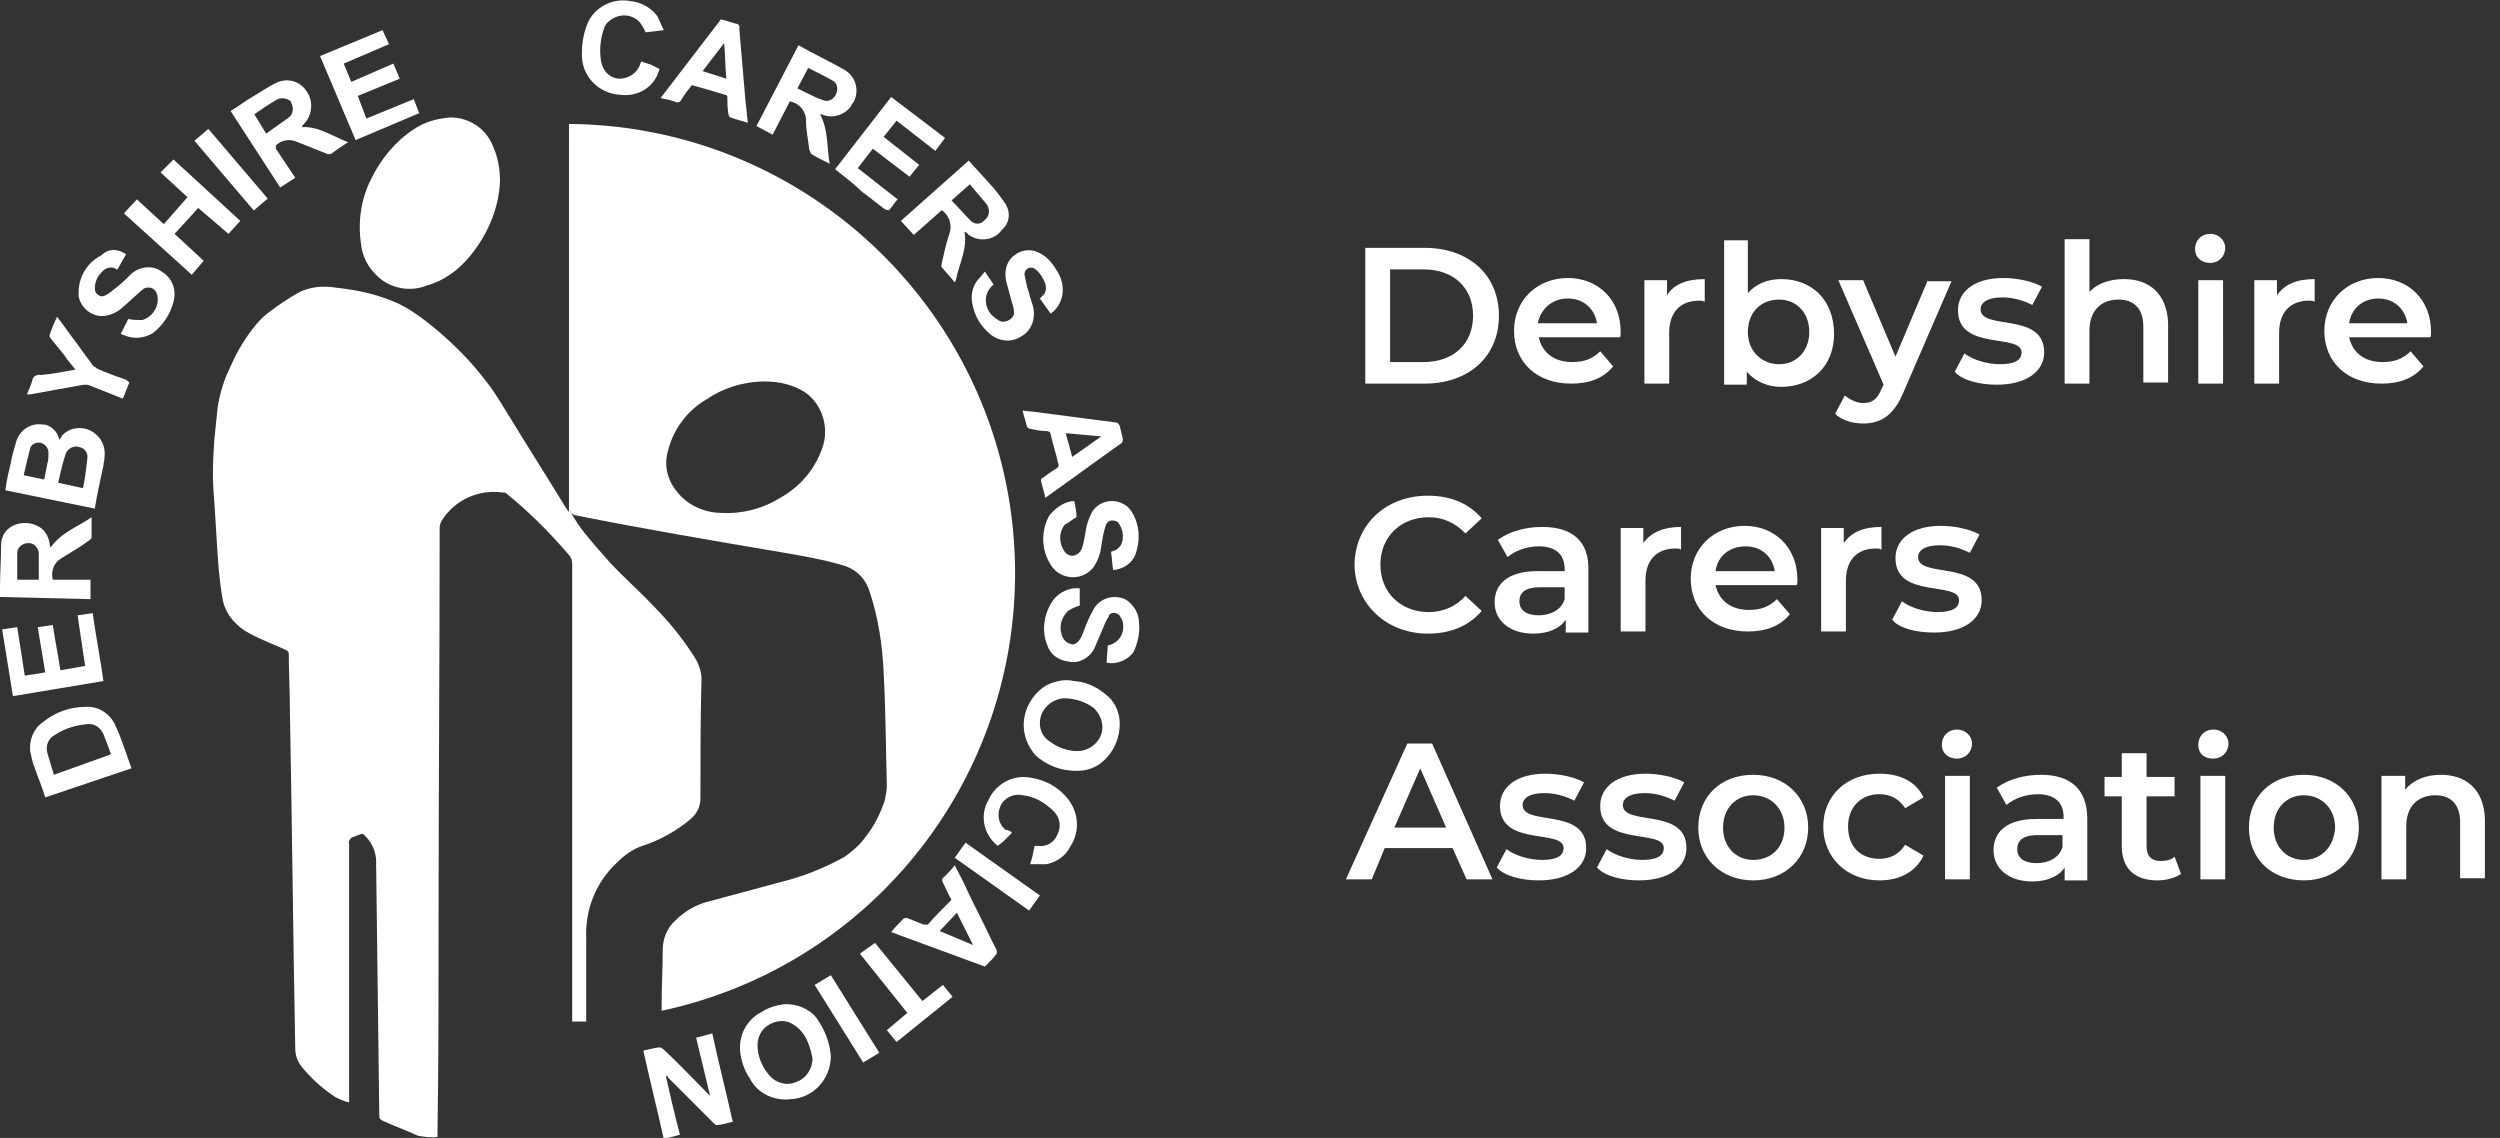 <?xml version="1.0" encoding="utf-8"?>
<!-- Generator: Adobe Illustrator 26.5.0, SVG Export Plug-In . SVG Version: 6.00 Build 0)  -->
<svg version="1.1" id="Layer_1" xmlns="http://www.w3.org/2000/svg" xmlns:xlink="http://www.w3.org/1999/xlink" x="0px" y="0px"
	 viewBox="0 0 232 105.6" style="enable-background:new 0 0 232 105.6;" xml:space="preserve">
<rect x="0" y="0" width="232" height="105.6" fill="#333333" stroke="none"/>
<style type="text/css">
	.st0{fill:#FFFFFF;}
</style>
<g>
	<path class="st0" d="M53,47.6c0.4,0.7,0.8,1.3,1.2,1.8c0.8,1,1.6,1.9,2.4,2.8c1.3,1.4,2.8,2.7,4.1,4.1c1.4,1.4,2.6,2.9,3.7,4.6
		c0.4,0.6,0.7,1.4,0.7,2.1c-0.1,3.7-0.1,7.4-0.1,11.1c0,0.7-0.3,1.4-0.9,1.9c-1.3,1.1-2.9,2-4.5,2.5c-0.9,0.3-1.7,0.9-2.4,1.6
		c-1.9,1.8-2.9,4.3-2.8,6.9c0,2.5,0,4.9,0,7.4c0,0.1,0,0.3,0,0.4h-1.3v-0.5c0-14,0-28,0-42c0-0.3-0.1-0.6-0.3-0.8
		c-1.8-2.1-3.7-4-5.8-5.7c-0.1-0.1-0.2-0.1-0.4-0.1c-2.2-0.3-4.4,0.7-5.6,2.6c-0.1,0.2-0.2,0.4-0.2,0.7c0,12.3-0.1,24.5-0.1,36.8
		c0,6.4,0,12.9-0.1,19.3c0,0.1,0,0.2,0,0.4c-0.6,0.1-1.2,0-1.8-0.1c-1.1-0.5-2.2-0.9-3.3-1.4c-0.2-0.1-0.3-0.2-0.3-0.4
		c-0.1-8-0.2-15.9-0.3-23.9c-0.1-0.9-0.5-1.7-1.2-2.3l-0.2,0c-0.3,0.1-0.5,0.2-0.8,0.3c-0.2,0.1-0.4,0.4-0.3,0.6
		c0,7.8,0,15.7,0,23.5v0.5c-0.5-0.1-0.9-0.3-1.3-0.5c-1.2-0.8-2.2-1.7-3.1-2.8c-0.4-0.5-0.6-1.1-0.6-1.7
		c-0.2-10.5-0.3-21.1-0.5-31.6c0-1.7-0.1-3.3-0.1-5c0-0.2-0.1-0.3-0.3-0.4c-1.1-0.5-2.2-0.9-3.3-1.5c-1.2-0.6-2.2-1.7-2.5-3
		c-0.2-1-0.3-2-0.4-2.9c-0.2-2.5-0.3-5-0.5-7.6c-0.1-1.6,0-3.1,0.1-4.6c0.1-0.9,0.2-1.9,0.3-2.9c0.2-1.3,0.6-2.6,1.2-3.8
		c0.6-1.4,1.4-2.7,2.3-3.8c0.4-0.5,0.9-1,1.5-1.4c0.8-0.6,1.7-1.2,2.6-1.7c1.1-0.5,2.2-0.6,3.4-0.4c1.9,0.2,3.8,0.6,5.6,1.4
		c1.1,0.5,2.1,1.2,3.1,2c2,1.6,3.8,3.4,5.3,5.4c0.8,1,1.4,2.1,2.1,3.2c1.7,2.8,3.5,5.6,5.2,8.4c0.1,0.1,0.1,0.2,0.3,0.4V11.5
		c23,0.2,41.5,18.9,41.4,41.9c-0.1,19.5-13.7,36.3-32.8,40.4c0-0.2,0-0.5,0-0.7c0-1.6,0.1-3.2,0.1-4.9c0-1.1,0.4-2.1,1.2-2.8
		c0.8-0.8,1.8-1.4,2.9-1.7c2.6-0.7,5.2-1.4,7.8-2.1c1.7-0.5,3.4-1.2,5-2.1c0.7-0.5,1.4-1.1,1.9-1.8c0.8-1,1.4-2.2,1.8-3.4
		c0.1-0.5,0.2-0.9,0.2-1.4c-0.1-3.5-0.1-7-0.3-10.5c-0.1-2.5-0.5-5.1-1.3-7.5c-0.4-1.3-1.4-2.2-2.7-2.5c-1.7-0.5-3.5-0.8-5.2-1.1
		c-6.5-1.1-13-2.2-19.5-3.5C53.2,47.7,53.1,47.7,53,47.6z M71,35.4c-2,0-3.9,0.6-5.5,1.7c-1.7,1-3,2.7-3.5,4.7
		c-0.4,1.3-0.1,2.7,0.8,3.8c1,1.3,2.6,2,4.2,2c1.9,0.1,3.8-0.4,5.4-1.4c1.8-1,3.2-2.6,3.9-4.6c0.7-1.9,0-4.1-1.6-5.2
		C73.6,35.7,72.3,35.4,71,35.4L71,35.4z"/>
	<path class="st0" d="M46.4,16.8c-0.1,2.6-1.2,5.1-2.9,7.1c-1,1.2-2.4,2.2-3.9,2.6c-1.5,0.6-3.3,0.3-4.5-0.8
		c-0.9-0.8-1.5-1.9-1.6-3.1c-0.3-2,0-4.1,0.9-5.9c0.9-1.9,2.3-3.6,4-4.7c1-0.7,2.2-1,3.4-1.1c1.8,0,3.4,1.1,4,2.8
		C46.2,14.6,46.4,15.7,46.4,16.8z"/>
	<path class="st0" d="M8.8,47.2l-8.3-1.7C0.6,44.6,0.8,43.8,1,43c0.1-0.7,0.3-1.3,0.5-2c0.3-1.1,1.4-1.8,2.5-1.6l0.2,0
		c0.7,0.2,1.2,0.8,1.3,1.4c0.1-0.1,0.2-0.2,0.2-0.3c0.8-1,2.3-1,3.2-0.2c0.6,0.5,0.9,1.3,0.8,2.1c0,0.3-0.1,0.6-0.1,0.8
		C9.3,44.6,9,45.9,8.8,47.2z M7.7,45.3c0.2-0.9,0.3-1.8,0.4-2.7c0.1-0.5-0.2-1-0.7-1.1l0,0c-0.5-0.2-1.1,0.1-1.3,0.6l0,0
		c-0.3,0.9-0.5,1.8-0.7,2.7L7.7,45.3z M4.1,44.5c0.1-0.5,0.2-1,0.3-1.5c0.1-0.3,0.1-0.7,0.1-1c0-0.4-0.3-0.8-0.7-0.9
		c-0.4-0.1-0.9,0.1-1,0.5l0,0c-0.2,0.8-0.4,1.6-0.6,2.5L4.1,44.5z"/>
	<path class="st0" d="M88.6,26.2c-0.4-0.5-0.8-0.9-1.2-1.4c-0.1-0.1,0-0.3,0-0.4c0.2-0.9,0.4-1.8,0.7-2.7c0.3-0.8,0-1.7-0.7-2.2
		l-2.6,2.3l-1.2-1.3l6.3-5.6c0.6,0.7,1.2,1.3,1.8,2c0.6,0.6,1.1,1.3,1.6,2c0.5,0.8,0.4,1.8-0.3,2.4c-0.7,1-2.1,1.2-3.1,0.5l-0.2-0.2
		l-0.2-0.1c0.3,1.6-0.5,3-0.8,4.5L88.6,26.2z M88.3,18.6c0.6,0.6,1.1,1.2,1.7,1.8c0.3,0.4,0.9,0.5,1.3,0.1l0.1-0.1
		c0.4-0.3,0.5-0.9,0.2-1.4l0,0c-0.5-0.6-1.1-1.3-1.6-1.9L88.3,18.6z"/>
	<path class="st0" d="M32.3,13.2c-0.6,0.4-1.1,0.7-1.6,1.1l-0.3,0c-1-0.4-2-0.8-3-1.2c-0.6-0.2-1.3-0.1-1.8,0.4l0,0.3
		c0.6,0.9,1.2,1.8,1.8,2.7l-1.4,0.9l-4.6-7.1c0.7-0.4,1.3-0.9,2-1.3c0.7-0.4,1.4-0.9,2.2-1.3c1-0.5,2.2-0.2,2.8,0.7
		c0.7,0.9,0.6,2.2-0.1,3c-0.1,0.1-0.2,0.2-0.3,0.4C29.5,11.7,30.8,12.6,32.3,13.2z M24.7,12.4c0.7-0.5,1.4-1,2.1-1.5
		c0.4-0.3,0.5-0.9,0.2-1.4l0-0.1C26.6,9.1,26,9,25.6,9.3l0,0c-0.5,0.3-1,0.6-1.4,0.9c-0.2,0.1-0.4,0.3-0.6,0.4L24.7,12.4z"/>
	<path class="st0" d="M8.5,48c0,0.7,0,1.3,0,1.9c0,0.1-0.2,0.2-0.3,0.3c-0.8,0.6-1.7,1.1-2.5,1.6c-0.7,0.4-1,1.2-0.8,2h3.5v1.8
		L0,55.4c0-0.3,0-0.6,0-0.9c0-1.3,0.1-2.6,0.1-3.9c0-0.9,0.5-1.6,1.3-1.9c0.8-0.3,1.7-0.2,2.4,0.3c0.4,0.3,0.7,0.8,0.8,1.4
		c0,0.1,0,0.2,0.1,0.4C5.7,49.4,7.2,48.9,8.5,48z M3.6,53.8c0-0.8,0-1.6,0-2.4c0-0.5-0.4-1-0.9-1l-0.1,0c-0.5,0-1,0.4-1,0.9l0,0.1
		c0,0.5,0,1,0,1.6c0,0.3,0,0.5,0,0.8L3.6,53.8z"/>
	<path class="st0" d="M74.1,4.2C75.5,5,77,5.7,78.4,6.5c1,0.6,1.4,1.9,0.8,3C79.1,9.6,79,9.7,79,9.8c-0.5,0.8-1.6,1.2-2.5,0.9
		c-0.1,0-0.2-0.1-0.4-0.1c0.8,1.5,0.6,3,0.9,4.6c-0.6-0.3-1.2-0.6-1.7-0.9c-0.1-0.1-0.1-0.3-0.2-0.4c-0.1-0.9-0.3-1.8-0.3-2.7
		c0-0.9-0.6-1.6-1.5-1.8l-1.6,3.1l-1.5-0.8L74.1,4.2z M74,8.2c0.2,0.1,0.4,0.2,0.6,0.3c0.6,0.3,1.2,0.6,1.8,0.8
		c0.5,0.2,1-0.1,1.2-0.6l0,0c0.2-0.4,0.1-1-0.3-1.2c-0.7-0.4-1.5-0.8-2.3-1.2L74,8.2z"/>
	<path class="st0" d="M61.8,99.9c0.4,1.8,0.8,3.5,1.3,5.4l-1.5,0.4c-0.6-2.7-1.3-5.5-1.9-8.2c0.5-0.1,1.1-0.3,1.6-0.3l0.3,0.2
		c1.4,1.3,2.7,2.7,4,4c0.1,0.1,0.2,0.2,0.3,0.3l-1.3-5.4l1.5-0.4c0.6,2.8,1.3,5.5,1.9,8.2c-0.5,0.1-1,0.3-1.5,0.3
		c-0.1,0-0.2-0.1-0.3-0.2c-1.4-1.4-2.8-2.8-4.2-4.2l-0.1-0.2L61.8,99.9z"/>
	<path class="st0" d="M4.2,74c-0.3-1-0.7-1.9-1-2.8c-0.2-0.5-0.3-1-0.4-1.5c-0.1-1,0.3-2.1,1.2-2.7c1.1-0.9,2.5-1.4,3.9-1.4
		c1.2-0.1,2.3,0.6,2.8,1.7c0.6,1.3,1,2.6,1.5,4L4.2,74z M5,71.9l5.3-1.9c-0.2-0.6-0.4-1.1-0.6-1.6c-0.2-0.7-0.8-1.3-1.6-1.2
		c-1.1,0.1-2.1,0.4-3,1c-0.6,0.3-0.9,1-0.7,1.7C4.6,70.6,4.8,71.2,5,71.9L5,71.9z"/>
	<path class="st0" d="M95,67.3c0-1.5,0.8-2.9,2.1-3.7c0.8-0.4,1.7-0.6,2.6-0.4c1.2,0.1,2.2,0.6,3.1,1.4c0.8,0.7,1.2,1.8,1.1,2.9
		c-0.1,1.4-0.8,2.7-2,3.5c-0.8,0.5-1.7,0.6-2.6,0.5c-1.2-0.1-2.3-0.6-3.2-1.4C95.4,69.3,95,68.3,95,67.3z M96.5,67.1
		c0,0.7,0.3,1.3,0.9,1.7c0.8,0.6,1.7,0.9,2.6,0.9c1.2,0,2.3-1,2.3-2.2c0-0.7-0.3-1.3-0.8-1.8c-0.8-0.6-1.8-0.9-2.8-0.9
		C97.5,64.9,96.5,65.9,96.5,67.1L96.5,67.1z"/>
	<path class="st0" d="M77.1,98c0,2.1-1.6,3.9-3.7,4c-1.5,0.2-3.1-0.5-3.8-1.9c-0.5-0.7-0.8-1.6-0.9-2.4c-0.2-1.6,0.6-3.1,2-3.8
		c0.6-0.4,1.3-0.6,2-0.7c1.2-0.1,2.4,0.4,3.1,1.3C76.5,95.5,77,96.7,77.1,98z M75.4,98.2c-0.1-0.5-0.2-0.9-0.4-1.4
		c-0.3-0.8-0.8-1.4-1.5-1.8c-0.7-0.4-1.6-0.3-2.3,0.2c-0.6,0.4-0.9,1.1-0.9,1.8c0,1,0.4,2,1.1,2.8c0.6,0.7,1.6,1,2.5,0.6
		C74.8,100.1,75.4,99.2,75.4,98.2L75.4,98.2z"/>
	<polygon class="st0" points="38.9,10.5 33,13 29.7,5.2 35.5,2.8 36.1,4.1 31.9,5.9 32.6,7.6 36.5,5.9 37.1,7.3 33.2,8.9 34,11 
		38.4,9.2 	"/>
	<path class="st0" d="M1.2,64.6l-1-6.2l1.4-0.2l0.7,4.5l1.9-0.3l-0.7-4.2L4.9,58c0.2,1.4,0.5,2.8,0.7,4.2l2.3-0.4l-0.7-4.7l1.4-0.2
		c0.3,2.1,0.7,4.2,1,6.3L1.2,64.6z"/>
	<path class="st0" d="M92.2,26.4l-0.1,0.1c-0.8,0.7-0.8,1.9-0.1,2.7c0.1,0.1,0.3,0.3,0.5,0.4c0.4,0.4,1,0.3,1.4-0.1
		c0.1-0.1,0.1-0.2,0.2-0.3c0-0.3,0-0.5-0.1-0.8c-0.2-0.7-0.4-1.5-0.6-2.2c-0.2-0.8-0.1-1.6,0.4-2.2c0.6-0.7,1.6-1,2.5-0.6
		c0.7,0.3,1.3,0.9,1.7,1.6c0.5,0.7,0.7,1.5,0.6,2.3c-0.1,0.7-0.5,1.4-1.1,1.8l-1-1.4c0.1-0.1,0.2-0.2,0.3-0.3
		c0.3-0.3,0.3-0.7,0.2-1.1c-0.2-0.5-0.5-1-0.9-1.3c-0.2-0.2-0.5-0.2-0.7-0.1c-0.2,0.1-0.4,0.4-0.3,0.7c0.1,0.5,0.2,1.1,0.4,1.6
		c0.1,0.5,0.3,0.9,0.4,1.4c0.2,1-0.2,2.1-1.1,2.6c-0.9,0.6-2,0.5-2.8-0.1c-1-0.8-1.6-1.8-1.8-3.1c-0.1-0.8,0.1-1.6,0.7-2.2l0.5-0.6
		L92.2,26.4z"/>
	<path class="st0" d="M77.5,15.7l5.2-6.7l5,3.8L86.8,14l-3.6-2.8L82,12.7l3.3,2.6l-0.9,1.1l-3.4-2.6l-1.4,1.8l3.7,2.9
		c-0.3,0.3-0.5,0.7-0.8,1c0,0-0.3,0-0.4-0.1c-0.7-0.5-1.4-1.1-2.1-1.6C79.4,17.2,78.5,16.5,77.5,15.7z"/>
	<polygon class="st0" points="16.2,21.7 18.9,24.2 17.8,25.5 11.5,19.8 12.7,18.5 15.2,20.8 17.4,18.3 14.9,16 16.1,14.8 22.3,20.5 
		21.2,21.7 18.4,19.3 	"/>
	<path class="st0" d="M99.7,46.5c0.1,0.5,0.2,1,0.2,1.5c-0.4,0.2-0.7,0.5-1.1,0.7c-0.6,0.8-0.5,1.8,0,2.5c0.3,0.4,0.8,0.5,1.2,0.2
		c0.2-0.1,0.3-0.3,0.4-0.5c0.2-0.6,0.3-1.3,0.4-1.9c0.1-0.5,0.3-1,0.5-1.4c0.6-1.1,2-1.4,3-0.8c0.4,0.2,0.7,0.6,0.9,1
		c0.5,1,0.6,2.1,0.3,3.2c-0.2,1.1-1.1,1.8-2.2,1.9c-0.1-0.6-0.1-1.1-0.2-1.7c0.1,0,0.2-0.1,0.3-0.1c0.3-0.1,0.6-0.4,0.7-0.7
		c0.2-0.6,0.1-1.2-0.2-1.7c-0.1-0.3-0.4-0.4-0.7-0.4c-0.3,0-0.5,0.2-0.6,0.5c-0.2,0.6-0.3,1.2-0.4,1.9c-0.1,0.7-0.3,1.3-0.7,1.9
		c-0.8,1.1-2.4,1.3-3.5,0.4c-0.2-0.2-0.4-0.4-0.5-0.6c-0.9-1.4-0.9-3.2-0.1-4.6C98.1,47,98.9,46.5,99.7,46.5z"/>
	<path class="st0" d="M102.7,61.5c0-0.6,0.1-1.1,0.1-1.6c1-0.2,1.6-1.1,1.4-2.1c0-0.2-0.1-0.3-0.2-0.5c-0.1-0.3-0.5-0.5-0.8-0.4
		c-0.1,0-0.3,0.1-0.3,0.3c-0.2,0.3-0.4,0.7-0.5,1c-0.3,0.7-0.6,1.4-0.9,2.1c-0.5,0.8-1.4,1.3-2.3,1.1c-0.9-0.1-1.7-0.6-2-1.5
		c-0.6-1.4-0.3-3.1,0.6-4.3c0.6-0.7,1.5-1.1,2.4-1v1.6c-0.4,0.1-0.8,0.3-1.1,0.5c-0.7,0.7-0.9,1.7-0.4,2.6c0.2,0.3,0.6,0.5,0.9,0.5
		c0.4-0.1,0.6-0.4,0.8-0.8c0.3-0.8,0.6-1.6,1-2.3c0.5-1.1,1.8-1.6,3-1.1c0.1,0.1,0.2,0.1,0.3,0.2c0.6,0.5,1,1.2,1,2
		c0.1,0.9-0.1,1.8-0.5,2.7C104.7,61.2,103.7,61.7,102.7,61.5z"/>
	<path class="st0" d="M11.7,23.6L10.9,25c-0.1,0-0.2,0-0.2-0.1c-0.5-0.2-1,0-1.3,0.4c-0.4,0.4-0.6,0.9-0.6,1.5
		c0,0.3,0.2,0.6,0.6,0.7c0.1,0,0.2,0,0.4-0.1c0.4-0.2,0.7-0.5,1.1-0.8c0.5-0.4,0.9-0.8,1.3-1.2c0.8-0.7,2-0.8,2.8-0.2
		c1,0.6,1.4,1.7,1.1,2.8c-0.3,1.2-1,2.2-1.9,2.9c-0.8,0.5-1.8,0.6-2.7,0.2c-0.1,0-0.2-0.1-0.3-0.1l0.7-1.4c0.4,0.1,0.9,0.1,1.3,0.1
		c1-0.3,1.6-1.3,1.4-2.3c-0.1-0.5-0.5-0.8-1-0.7c-0.1,0-0.3,0.1-0.4,0.2c-0.6,0.5-1.2,1.1-1.8,1.6c-0.4,0.4-1,0.7-1.6,0.8
		c-1.2,0.2-2.3-0.7-2.5-1.8c0-0.2,0-0.4,0-0.6c0.1-1.4,0.9-2.6,2.1-3.2C10.1,23,11,23.1,11.7,23.6z"/>
	<path class="st0" d="M66.9,1.8c0.5,0.1,1,0.3,1.4,0.4c0.2,0,0.4,0.2,0.3,0.4c0.2,2.3,0.4,4.7,0.6,7c0.1,0.6,0.1,1.1,0.2,1.8
		c-0.6-0.2-1.1-0.3-1.6-0.5c-0.1,0-0.2-0.2-0.2-0.3c-0.1-0.5-0.1-1.1-0.1-1.6c0-0.1-0.1-0.2-0.2-0.2c-1-0.3-2-0.6-3.1-0.9
		c-0.4,0.5-0.7,0.9-1,1.4c-0.1,0.2-0.3,0.2-0.4,0.2l0,0c-0.5-0.2-1-0.3-1.5-0.4L66.9,1.8z M65.2,6.6l2.2,0.7
		c-0.1-1.1-0.1-2.2-0.2-3.3L65.2,6.6z"/>
	<path class="st0" d="M97,46.2c-0.1-0.6-0.3-1.1-0.4-1.6c0-0.1,0-0.2,0.1-0.2c0.4-0.3,0.8-0.6,1.3-0.9c0.2-0.1,0.3-0.3,0.2-0.5
		c-0.2-0.9-0.5-1.8-0.7-2.7c0-0.2-0.2-0.3-0.4-0.3c-0.5,0-1-0.1-1.5-0.2c-0.1,0-0.2-0.1-0.3-0.2c-0.1-0.5-0.3-1-0.4-1.5
		c0.6,0.1,1.2,0.1,1.7,0.2c2.3,0.3,4.6,0.6,6.9,0.9c0.2,0,0.3,0.1,0.4,0.3c0.1,0.4,0.2,0.8,0.3,1.2c0,0.1,0,0.3-0.1,0.4
		c-2.4,1.7-4.7,3.4-7.1,5.1L97,46.2z M102.2,40.5l-3.3-0.3l0.6,2.2L102.2,40.5z"/>
	<path class="st0" d="M82.7,86.5c0.4-0.5,0.8-0.9,1.2-1.3l0.3,0c0.5,0.2,1,0.4,1.5,0.6c0.1,0,0.3,0,0.4,0c0.7-0.8,1.4-1.5,2.2-2.3
		c-0.3-0.5-0.5-1-0.8-1.6c-0.1-0.2-0.1-0.4,0.1-0.5c0.3-0.3,0.7-0.7,1-1.1c0.4,0.8,0.8,1.5,1.1,2.2c0.7,1.5,1.5,3,2.2,4.5
		c0.2,0.4,0.4,0.8,0.6,1.2c0,0.1,0,0.2,0,0.3c-0.3,0.4-0.7,0.8-1.1,1.2L82.7,86.5z M88.8,84.7l-1.6,1.7l3.1,1.3L88.8,84.7z"/>
	<path class="st0" d="M93.9,77.3c-0.2,0.2-0.5,0.5-0.7,0.7c-0.2,0.2-0.4,0.3-0.6,0.5c-1.3-1-1.7-2.8-0.9-4.2
		c0.7-1.6,2.4-2.5,4.1-2.1c1.2,0.2,2.3,0.8,3.1,1.7c1.2,1.3,1.4,3.2,0.4,4.7c-0.4,0.8-1.2,1.4-2.2,1.6c-0.5,0-1,0-1.5,0
		c0.2-0.6,0.3-1.1,0.4-1.7l0.4,0c0.7,0.1,1.4-0.3,1.7-1c0.4-0.7,0.3-1.6-0.3-2.2c-0.8-0.8-1.8-1.4-2.9-1.5c-0.9-0.2-1.8,0.3-2.1,1.1
		c-0.3,0.8-0.1,1.6,0.5,2.1C93.7,77.1,93.8,77.1,93.9,77.3z"/>
	<path class="st0" d="M61.2,6.4c-0.4,1.6-1.9,2.6-3.6,2.4C55.5,8.7,53.9,7,54,4.9l0,0c0-1,0.2-2,0.6-2.9c0.7-1.4,2.3-2.2,3.9-1.9
		c1,0.1,1.9,0.6,2.5,1.4c0.2,0.4,0.4,0.9,0.6,1.3l-1.7,0.2c-0.1-0.3-0.3-0.6-0.5-0.9c-0.7-0.8-1.9-0.9-2.8-0.2
		c-0.3,0.2-0.5,0.5-0.6,0.9c-0.3,0.9-0.4,2-0.2,3c0.2,0.9,0.9,1.5,1.7,1.5c0.8,0,1.6-0.5,1.9-1.3c0-0.1,0.1-0.2,0.1-0.3L60.4,6
		L61.2,6.4z"/>
	<path class="st0" d="M12,35.5L11.4,37c-1-0.4-2-0.8-3-1.2c-0.2-0.1-0.4-0.1-0.6-0.1c-1.7,0.3-3.4,0.6-5,0.9c-0.1,0-0.2,0-0.3,0
		c0.2-0.5,0.4-0.9,0.5-1.3C3,35,3.4,34.7,3.8,34.8c1.1-0.1,2.1-0.3,3.2-0.5c-0.3-0.4-0.7-0.8-1-1.3c-0.4-0.5-0.9-1.1-1.3-1.6
		c-0.1-0.1-0.1-0.2-0.1-0.3c0.2-0.6,0.4-1.1,0.7-1.7c0.7,0.9,1.3,1.8,2,2.7c0.4,0.6,0.9,1.2,1.3,1.8c0.1,0.1,0.3,0.2,0.4,0.3
		c0.9,0.4,1.7,0.7,2.6,1C11.8,35.3,11.9,35.4,12,35.5z"/>
	<polygon class="st0" points="84.2,94 79.8,88.5 81.2,87.5 85.6,92.9 87.5,91.4 88.4,92.5 83.2,96.7 82.3,95.6 	"/>
	<rect x="20.6" y="11.5" transform="matrix(0.761 -0.648 0.648 0.761 -5.087 17.66)" class="st0" width="1.7" height="8.5"/>
	<polygon class="st0" points="88.6,79.6 89.6,78.2 96.5,83.1 95.5,84.5 	"/>
	<polygon class="st0" points="81.6,97.7 80.1,98.6 75.6,91.4 77.1,90.5 	"/>
	<path class="st0" d="M220.7,27.7c1.5,0,2.5,1,2.7,2.3H218C218.2,28.6,219.3,27.7,220.7,27.7z M225.6,30.8c0-3-2.1-5-4.9-5
		c-2.9,0-5,2.1-5,4.9c0,2.9,2.1,4.9,5.3,4.9c1.7,0,3-0.5,3.9-1.6l-1.2-1.4c-0.7,0.7-1.5,1-2.6,1c-1.7,0-2.8-0.9-3.1-2.3h7.5
		C225.6,31.3,225.6,31,225.6,30.8z M211.3,27.4V26h-2.1v9.6h2.3v-4.7c0-2,1.1-3,2.8-3c0.2,0,0.3,0,0.5,0.1v-2.1
		C213.1,25.9,212,26.4,211.3,27.4z M204,35.6h2.3V26H204V35.6z M205.1,24.4c0.8,0,1.4-0.6,1.4-1.4c0-0.7-0.6-1.3-1.4-1.3
		s-1.4,0.6-1.4,1.4S204.3,24.4,205.1,24.4z M197.1,25.9c-1.3,0-2.5,0.4-3.2,1.2v-4.9h-2.3v13.4h2.3v-4.9c0-1.9,1.1-2.9,2.7-2.9
		c1.4,0,2.3,0.8,2.3,2.5v5.2h2.3v-5.5C201.1,27.2,199.4,25.9,197.1,25.9z M185.3,35.7c2.7,0,4.4-1.2,4.4-3c0-3.8-5.9-2-5.9-4
		c0-0.6,0.6-1.1,2-1.1c0.9,0,1.8,0.2,2.8,0.7l0.9-1.7c-0.9-0.5-2.3-0.8-3.6-0.8c-2.6,0-4.2,1.2-4.2,3c0,3.8,5.9,2.1,5.9,3.9
		c0,0.7-0.6,1.1-2,1.1c-1.2,0-2.5-0.4-3.3-1l-0.9,1.7C182.1,35.3,183.7,35.7,185.3,35.7z M178.9,26l-3,7.1l-3-7.1h-2.3l4.2,9.7
		l-0.2,0.4c-0.4,1-0.9,1.3-1.7,1.3c-0.6,0-1.2-0.3-1.7-0.7l-0.9,1.7c0.6,0.6,1.6,0.9,2.6,0.9c1.6,0,2.8-0.7,3.7-2.8l4.5-10.4H178.9z
		 M165.1,33.8c-1.6,0-2.9-1.2-2.9-3c0-1.8,1.2-3,2.9-3c1.6,0,2.8,1.2,2.8,3C167.9,32.6,166.7,33.8,165.1,33.8z M165.3,25.9
		c-1.2,0-2.3,0.4-3.1,1.3v-4.9H160v13.4h2.1v-1.2c0.8,0.9,1.9,1.4,3.2,1.4c2.8,0,4.9-1.9,4.9-4.9C170.2,27.8,168.1,25.9,165.3,25.9z
		 M154.7,27.4V26h-2.1v9.6h2.3v-4.7c0-2,1.1-3,2.8-3c0.2,0,0.3,0,0.5,0.1v-2.1C156.5,25.9,155.3,26.4,154.7,27.4z M145.5,27.7
		c1.5,0,2.5,1,2.7,2.3h-5.5C143,28.6,144.1,27.7,145.5,27.7z M150.4,30.8c0-3-2.1-5-4.9-5c-2.9,0-5,2.1-5,4.9c0,2.9,2.1,4.9,5.3,4.9
		c1.7,0,3-0.5,3.9-1.6l-1.2-1.4c-0.7,0.7-1.5,1-2.6,1c-1.7,0-2.8-0.9-3.1-2.3h7.5C150.4,31.3,150.4,31,150.4,30.8z M129,33.6V25h3.1
		c2.8,0,4.6,1.7,4.6,4.3c0,2.6-1.8,4.3-4.6,4.3H129z M126.7,35.6h5.5c4.1,0,6.9-2.5,6.9-6.3s-2.8-6.3-6.9-6.3h-5.5V35.6z"/>
	<path class="st0" d="M179.5,58.7c2.7,0,4.4-1.2,4.4-3c0-3.8-5.9-2-5.9-4c0-0.6,0.6-1.1,2-1.1c0.9,0,1.8,0.2,2.8,0.7l0.9-1.7
		c-0.9-0.5-2.3-0.8-3.6-0.8c-2.6,0-4.2,1.2-4.2,3c0,3.8,5.9,2.1,5.9,3.9c0,0.7-0.6,1.1-2,1.1c-1.2,0-2.5-0.4-3.3-1l-0.9,1.7
		C176.2,58.3,177.8,58.7,179.5,58.7z M171.1,50.4V49H169v9.6h2.3v-4.7c0-2,1.1-3,2.8-3c0.2,0,0.3,0,0.5,0.1v-2.1
		C172.9,48.9,171.8,49.4,171.1,50.4z M162,50.7c1.5,0,2.5,1,2.7,2.3h-5.5C159.4,51.6,160.5,50.7,162,50.7z M166.8,53.8
		c0-3-2.1-5-4.9-5c-2.9,0-5,2.1-5,4.9c0,2.9,2.1,4.9,5.3,4.9c1.7,0,3-0.5,3.9-1.6l-1.2-1.4c-0.7,0.7-1.5,1-2.6,1
		c-1.7,0-2.8-0.9-3.1-2.3h7.5C166.8,54.3,166.8,54,166.8,53.8z M152.5,50.4V49h-2.1v9.6h2.3v-4.7c0-2,1.1-3,2.8-3
		c0.2,0,0.3,0,0.5,0.1v-2.1C154.4,48.9,153.2,49.4,152.5,50.4z M142.8,57.1c-1.2,0-1.8-0.5-1.8-1.3c0-0.7,0.4-1.3,1.9-1.3h2.3v1.1
		C144.9,56.6,143.9,57.1,142.8,57.1z M143.1,48.9c-1.5,0-3,0.4-4.1,1.2l0.9,1.6c0.7-0.6,1.8-1,2.9-1c1.6,0,2.4,0.8,2.4,2.1V53h-2.5
		c-2.9,0-4,1.3-4,2.9c0,1.7,1.4,2.9,3.6,2.9c1.4,0,2.5-0.5,3-1.3v1.2h2.1V53C147.5,50.2,145.9,48.9,143.1,48.9z M132.5,58.8
		c2.1,0,3.8-0.7,5-2.1l-1.5-1.4c-0.9,1-2.1,1.5-3.4,1.5c-2.6,0-4.5-1.8-4.5-4.4s1.9-4.4,4.5-4.4c1.3,0,2.4,0.5,3.4,1.5l1.5-1.4
		c-1.2-1.4-2.9-2.1-5-2.1c-3.9,0-6.8,2.7-6.8,6.5C125.8,56.1,128.7,58.8,132.5,58.8z"/>
	<path class="st0" d="M226.5,71.9c-1.4,0-2.6,0.5-3.3,1.4V72H221v9.6h2.3v-4.9c0-1.9,1.1-2.9,2.7-2.9c1.4,0,2.3,0.8,2.3,2.5v5.2h2.3
		v-5.5C230.5,73.2,228.8,71.9,226.5,71.9z M213.8,79.8c-1.6,0-2.8-1.2-2.8-3c0-1.8,1.2-3,2.8-3c1.6,0,2.9,1.2,2.9,3
		C216.6,78.6,215.4,79.8,213.8,79.8z M213.8,81.7c3,0,5.1-2.1,5.1-4.9s-2.1-4.9-5.1-4.9c-3,0-5.1,2-5.1,4.9S210.8,81.7,213.8,81.7z
		 M204.2,81.6h2.3V72h-2.3V81.6z M205.4,70.4c0.8,0,1.4-0.6,1.4-1.4c0-0.7-0.6-1.3-1.4-1.3s-1.4,0.6-1.4,1.4S204.5,70.4,205.4,70.4z
		 M201.8,79.5c-0.3,0.3-0.8,0.4-1.3,0.4c-0.9,0-1.3-0.5-1.3-1.4v-4.6h2.6v-1.8h-2.6v-2.2h-2.3v2.2h-1.6v1.8h1.6v4.6
		c0,2.1,1.2,3.2,3.3,3.2c0.8,0,1.6-0.2,2.2-0.6L201.8,79.5z M189,80.1c-1.2,0-1.8-0.5-1.8-1.3c0-0.7,0.4-1.3,1.9-1.3h2.3v1.1
		C191.1,79.6,190.1,80.1,189,80.1z M189.4,71.9c-1.5,0-3,0.4-4.1,1.2l0.9,1.6c0.7-0.6,1.8-1,2.9-1c1.6,0,2.4,0.8,2.4,2.1V76H189
		c-2.9,0-4,1.3-4,2.9c0,1.7,1.4,2.9,3.6,2.9c1.4,0,2.5-0.5,3-1.3v1.2h2.1V76C193.7,73.2,192.1,71.9,189.4,71.9z M180.5,81.6h2.3V72
		h-2.3V81.6z M181.6,70.4c0.8,0,1.4-0.6,1.4-1.4c0-0.7-0.6-1.3-1.4-1.3s-1.4,0.6-1.4,1.4S180.8,70.4,181.6,70.4z M174.4,81.7
		c1.9,0,3.4-0.8,4.1-2.3l-1.7-1c-0.6,0.9-1.4,1.3-2.4,1.3c-1.7,0-2.9-1.1-2.9-3c0-1.9,1.3-3,2.9-3c1,0,1.8,0.4,2.4,1.3l1.7-1
		c-0.7-1.5-2.2-2.2-4.1-2.2c-3,0-5.2,2-5.2,4.9S171.4,81.7,174.4,81.7z M162.7,79.8c-1.6,0-2.8-1.2-2.8-3c0-1.8,1.2-3,2.8-3
		c1.6,0,2.9,1.2,2.9,3C165.6,78.6,164.4,79.8,162.7,79.8z M162.7,81.7c3,0,5.1-2.1,5.1-4.9s-2.1-4.9-5.1-4.9c-3,0-5.1,2-5.1,4.9
		S159.8,81.7,162.7,81.7z M152.1,81.7c2.7,0,4.4-1.2,4.4-3c0-3.8-5.9-2-5.9-4c0-0.6,0.6-1.1,2-1.1c0.9,0,1.8,0.2,2.8,0.7l0.9-1.7
		c-0.9-0.5-2.3-0.8-3.6-0.8c-2.6,0-4.2,1.2-4.2,3c0,3.8,5.9,2.1,5.9,3.9c0,0.7-0.6,1.1-2,1.1c-1.2,0-2.5-0.4-3.3-1l-0.9,1.7
		C148.9,81.3,150.5,81.7,152.1,81.7z M142.8,81.7c2.7,0,4.4-1.2,4.4-3c0-3.8-5.9-2-5.9-4c0-0.6,0.6-1.1,2-1.1c0.9,0,1.8,0.2,2.8,0.7
		l0.9-1.7c-0.9-0.5-2.3-0.8-3.6-0.8c-2.6,0-4.2,1.2-4.2,3c0,3.8,5.9,2.1,5.9,3.9c0,0.7-0.6,1.1-2,1.1c-1.2,0-2.5-0.4-3.3-1l-0.9,1.7
		C139.6,81.3,141.2,81.7,142.8,81.7z M129.4,76.8l2.4-5.5l2.4,5.5H129.4z M136.1,81.6h2.4L132.9,69h-2.3l-5.7,12.6h2.4l1.2-2.9h6.3
		L136.1,81.6z"/>
</g>
</svg>
